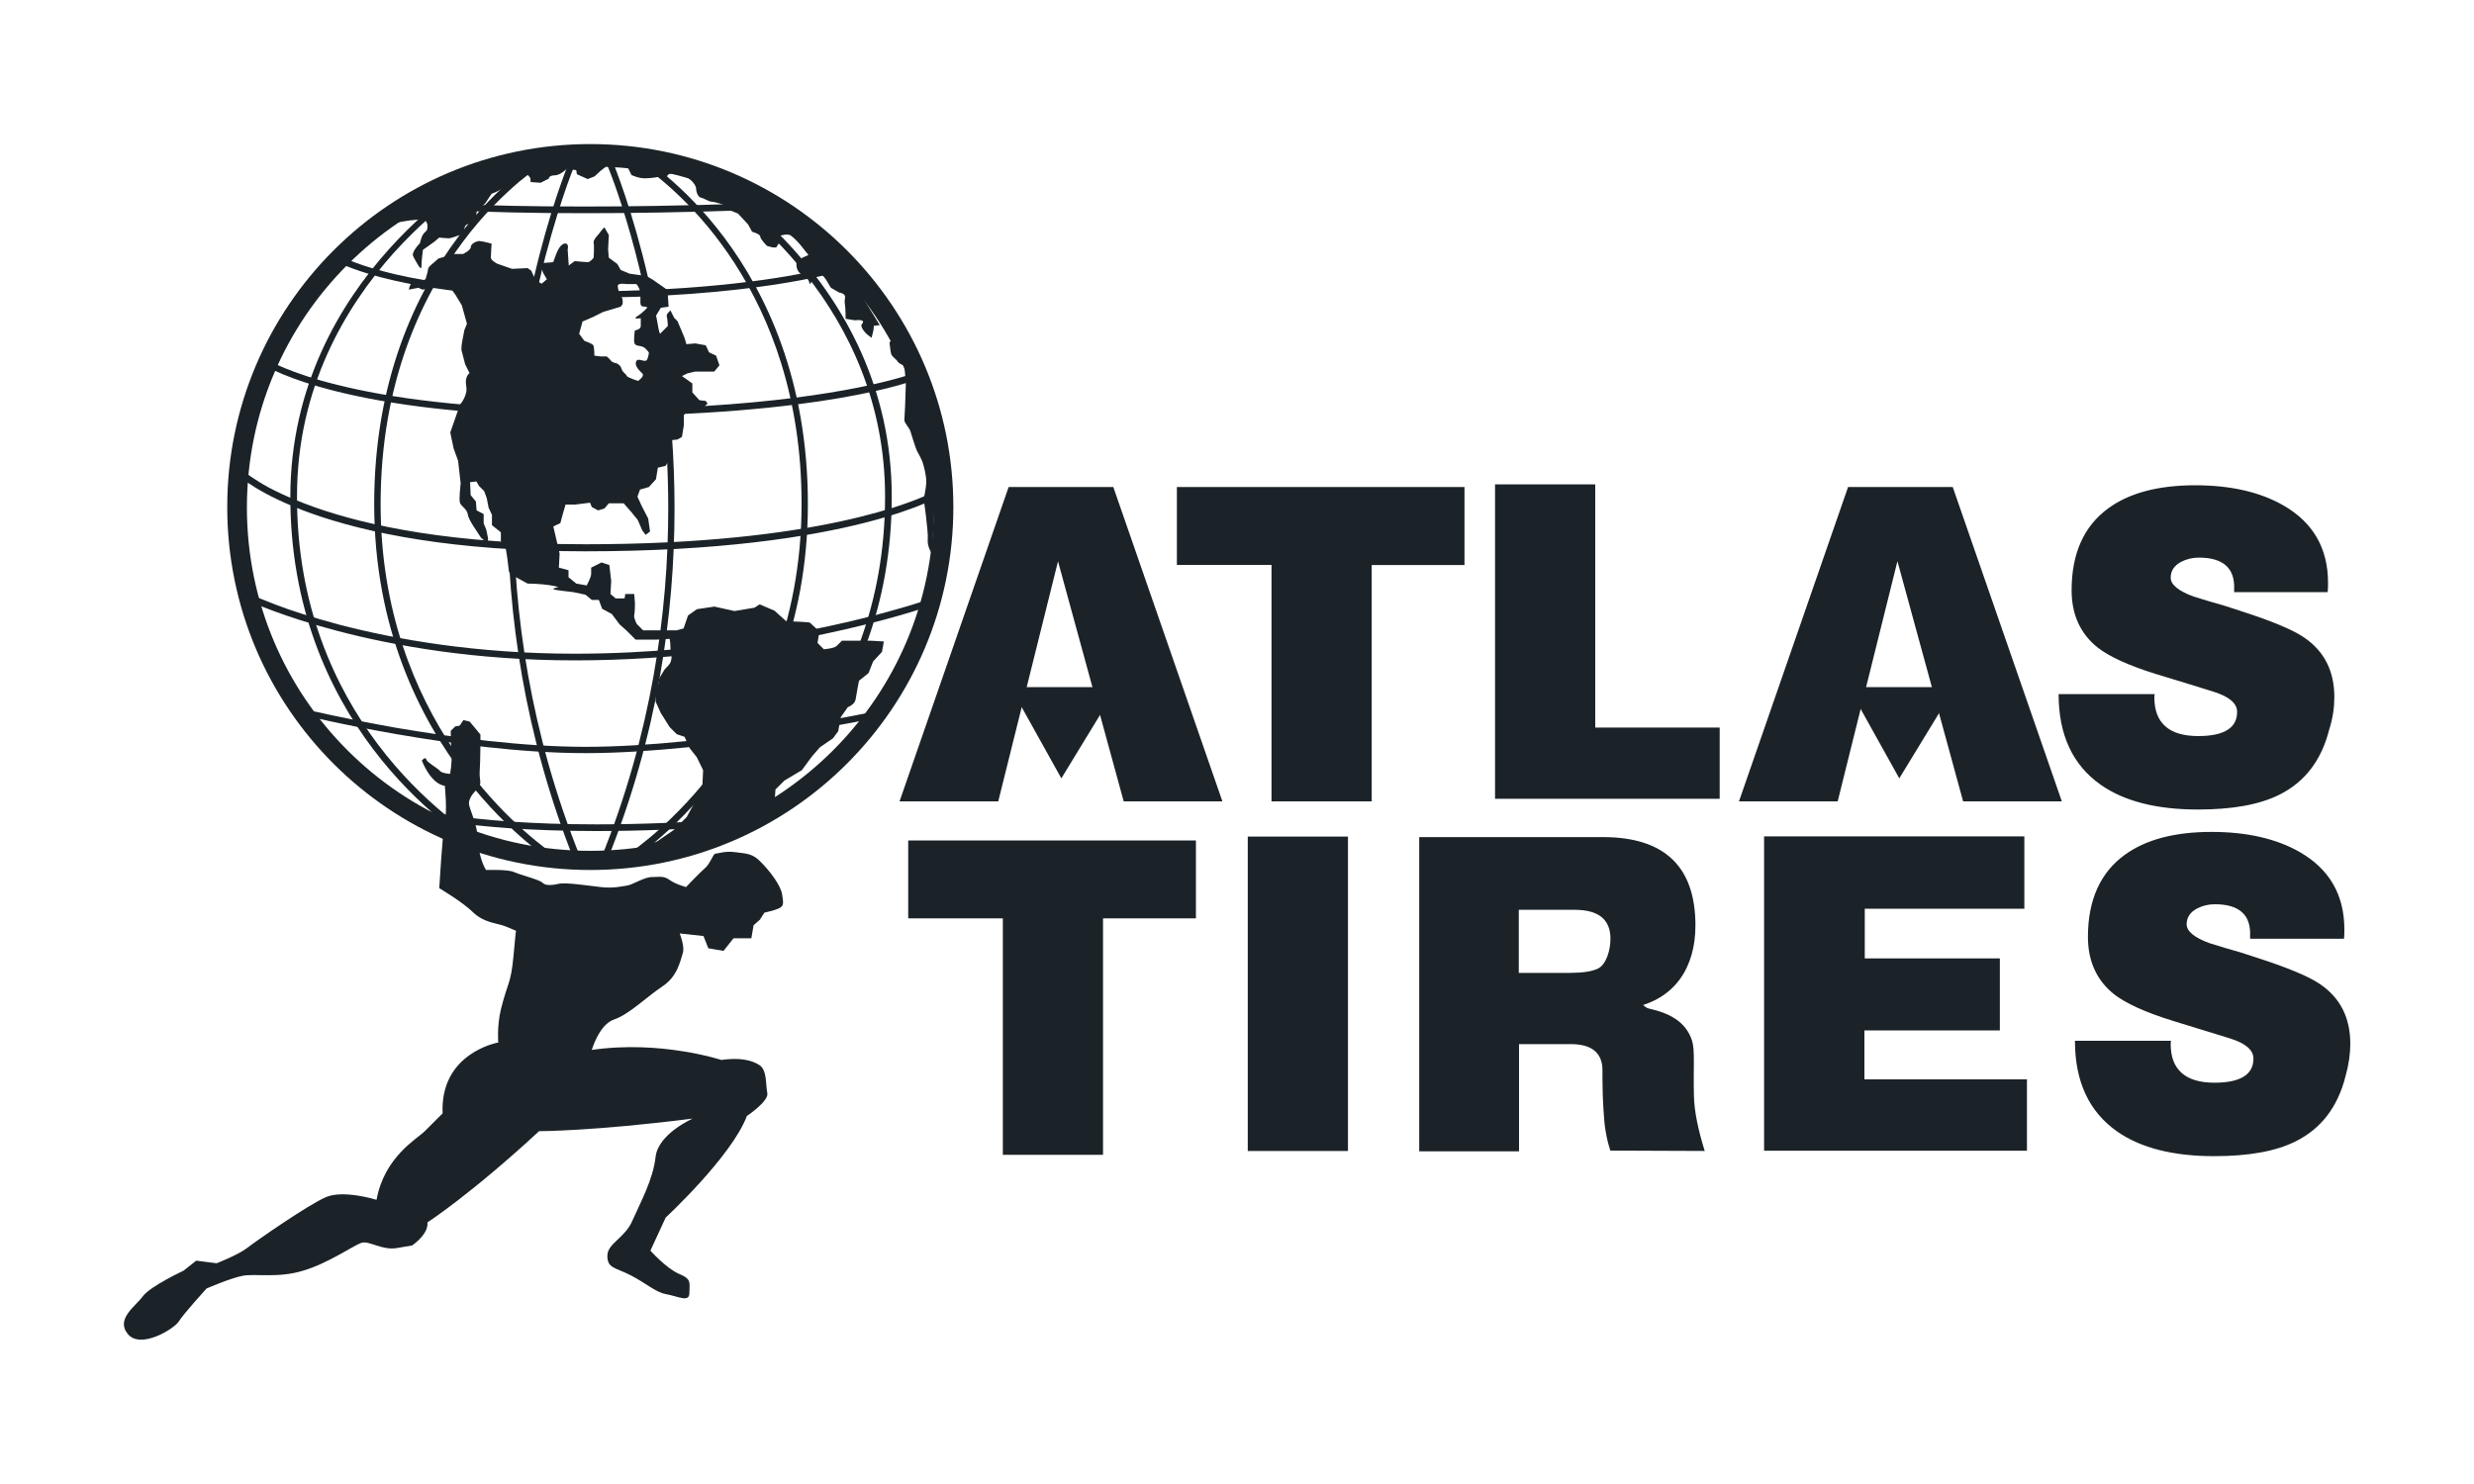 <?xml version="1.0" encoding="utf-8"?>
<!-- Generator: Adobe Illustrator 24.2.3, SVG Export Plug-In . SVG Version: 6.00 Build 0)  -->
<svg version="1.1" id="Layer_1" xmlns="http://www.w3.org/2000/svg" xmlns:xlink="http://www.w3.org/1999/xlink" x="0px" y="0px"
	 viewBox="0 0 200 120" style="enable-background:new 0 0 200 120;" xml:space="preserve">
<style type="text/css">
	.st0{fill:#1B2328;}
</style>
<g>
	<path class="st0" d="M85.53,45.39L80.7,64.8h-7.98l8.82-25.42H90l8.82,25.42h-7.98L85.53,45.39z M158.7,64.8h7.98l-8.82-25.42
		h-8.46l-8.82,25.42h7.98l4.83-19.42L158.7,64.8z M118.39,39.38H95.14v6.3h7.65V64.8h8.1V45.69h7.5V39.38z M139.01,58.83h-10.05
		V39.17h-8.1v25.42h18.16V58.83z M188.71,56.37c0-2.1-0.81-3.72-2.46-4.83c-0.87-0.6-2.58-1.32-5.1-2.13
		c-0.57-0.18-0.99-0.33-1.29-0.42c-0.84-0.24-1.68-0.48-2.52-0.75c-1.23-0.45-1.86-0.96-1.86-1.53c0-0.54,0.27-0.96,0.81-1.26
		c0.45-0.24,0.93-0.36,1.47-0.36c1.95,0,2.91,0.84,2.85,2.52v0.27h7.56c0.03-0.24,0.03-0.48,0.03-0.75c0-2.79-1.2-4.86-3.57-6.24
		c-1.92-1.11-4.32-1.65-7.17-1.65c-3,0-5.34,0.63-7.02,1.86c-1.98,1.44-2.97,3.66-2.97,6.63c0,1.98,0.72,3.54,2.13,4.65
		c0.93,0.72,2.49,1.44,4.71,2.13c2.1,0.63,3.63,1.11,4.68,1.44c1.23,0.39,1.86,0.93,1.86,1.62c0,1.29-1.05,1.95-3.15,1.95
		c-2.34,0-3.54-1.05-3.54-3.12c0-0.09,0-0.18,0.03-0.27h-7.77c0,3.3,1.14,5.73,3.39,7.32c1.92,1.35,4.56,2.01,7.86,2.01
		c2.79,0,4.98-0.39,6.6-1.2c2.04-1.02,3.39-2.76,4.02-5.25C188.59,58.08,188.71,57.18,188.71,56.37"/>
	<path class="st0" d="M96.67,74.26h-7.5v19.12h-8.1V74.26h-7.65v-6.3h23.26V74.26z M108.97,67.65h-8.1v25.42h8.1V67.65z
		 M137.81,93.07c-0.54-1.74-0.84-3.21-0.87-4.41c-0.06-2.34,0.09-3.72-0.15-4.5c-0.51-1.59-1.89-2.25-3.51-2.61
		c-0.39-0.09-0.69-0.66-0.93-0.63l-0.27,0.54c3.33-0.69,4.98-3.24,4.98-6.63c0-4.74-2.49-7.14-7.47-7.14h-14.86V93.1h8.07v-8.67
		h4.17c1.47,0,2.37,0.51,2.55,1.71c0.06,0.39-0.03,1.62,0.12,3.78c0.06,1.14,0.21,2.1,0.54,3.12L137.81,93.07 M130.19,75.91
		c0,0.96-0.36,2.13-1.05,2.43c-0.45,0.21-1.2,0.33-2.22,0.33h-4.14v-5.1h4.53C129.23,73.57,130.19,74.35,130.19,75.91 M163.86,87.28
		h-13.14v-3.96h10.95V77.5h-10.92v-4.02h12.9v-5.85h-21.04v25.42h21.25L163.86,87.28L163.86,87.28z M190,84.4
		c0-2.1-0.81-3.72-2.46-4.83c-0.87-0.6-2.58-1.32-5.1-2.13c-0.57-0.18-0.99-0.33-1.29-0.42c-0.84-0.24-1.68-0.48-2.52-0.75
		c-1.23-0.45-1.86-0.96-1.86-1.53c0-0.54,0.27-0.96,0.81-1.26c0.45-0.24,0.93-0.36,1.47-0.36c1.95,0,2.91,0.84,2.85,2.52v0.27h7.59
		c0.03-0.24,0.03-0.48,0.03-0.75c0-2.79-1.2-4.86-3.57-6.24c-1.92-1.11-4.32-1.65-7.17-1.65c-3,0-5.34,0.63-7.02,1.86
		c-1.98,1.44-2.97,3.66-2.97,6.63c0,1.98,0.72,3.54,2.13,4.65c0.93,0.72,2.49,1.44,4.71,2.13c2.07,0.63,3.63,1.11,4.68,1.44
		c1.23,0.39,1.86,0.93,1.86,1.62c0,1.29-1.05,1.95-3.15,1.95c-2.34,0-3.54-1.05-3.54-3.12c0-0.09,0-0.18,0.03-0.27h-7.77
		c0,3.3,1.14,5.73,3.39,7.32c1.92,1.35,4.56,2.01,7.86,2.01c2.79,0,4.98-0.39,6.6-1.2c2.04-1.02,3.39-2.76,4.02-5.25
		C189.88,86.08,190,85.21,190,84.4 M90.3,55.56h-8.61l4.11,7.38L90.3,55.56z M158.04,55.56h-8.61l4.11,7.38L158.04,55.56z"/>
	<path class="st0" d="M41.03,41.06c0-16.66,5.16-28.39,5.16-28.42l0.48,0.21c0,0-0.33,0.72-0.81,2.07
		c-0.48,1.35-1.11,3.33-1.77,5.82c-1.29,4.98-2.58,12.03-2.58,20.32c0,8.46,1.35,18.22,5.43,28.33l-0.51,0.21
		C42.38,59.43,41.03,49.62,41.03,41.06 M30.25,40.76c0,20.05,14.68,29.11,14.71,29.11l0.27-0.45c0,0-0.21-0.12-0.6-0.42
		c-2.76-1.98-13.86-10.95-13.86-28.24c0-9.87,3.33-16.78,6.66-21.22c1.65-2.22,3.33-3.81,4.56-4.86c0.63-0.51,1.14-0.9,1.5-1.17
		c0.36-0.24,0.57-0.36,0.57-0.36l-0.27-0.45C43.76,12.67,30.25,20.72,30.25,40.76 M23.47,40.16c0,17.83,12.33,26.89,16.51,29.11
		l0.24-0.48c-4.08-2.19-16.24-11.1-16.21-28.66c0-8.76,3.9-15.28,7.8-19.66c1.95-2.16,3.9-3.81,5.37-4.89
		c0.72-0.54,1.35-0.96,1.77-1.2c0.42-0.27,0.66-0.39,0.66-0.39l-0.27-0.48C39.38,13.57,23.5,22.31,23.47,40.16 M49.07,69.6
		c4.11-10.17,5.46-19.99,5.46-28.51c0-16.66-5.16-28.39-5.16-28.42l-0.48,0.21c0,0,0.33,0.72,0.81,2.07
		c1.44,4.05,4.32,13.74,4.32,26.14c0,8.46-1.35,18.22-5.43,28.33L49.07,69.6z M50.6,69.87c0.03-0.03,14.71-9.06,14.71-29.11
		c0-20.02-13.5-28.06-13.53-28.09l-0.27,0.45c0,0,0.21,0.12,0.57,0.36c2.52,1.77,12.72,9.96,12.72,27.25
		c0,9.87-3.63,17.05-7.23,21.73c-1.8,2.34-3.63,4.08-4.98,5.22c-0.69,0.57-1.23,0.99-1.65,1.29c-0.39,0.27-0.6,0.42-0.6,0.42
		L50.6,69.87z M55.58,69.27c4.17-2.25,16.51-11.28,16.51-29.11c0-17.86-15.88-26.59-15.91-26.62l-0.27,0.48c0,0,0.24,0.12,0.66,0.39
		c3,1.89,14.98,10.41,14.98,25.75c0,17.56-12.15,26.47-16.21,28.66L55.58,69.27z"/>
	<path class="st0" d="M47.33,44.58c-21.58,0-27.97-6.06-28.03-6.12l0.36-0.39c0,0,0.09,0.09,0.3,0.24c0.21,0.15,0.54,0.39,0.99,0.66
		c0.9,0.57,2.37,1.29,4.47,2.04c4.23,1.5,11.16,3,21.91,3c18.79,0,26.74-3.48,28.39-4.35c0.24-0.12,0.33-0.18,0.33-0.18l0.27,0.45
		C76.32,39.98,68.88,44.58,47.33,44.58L47.33,44.58z M20.26,48.66c0.03,0,10.08,4.74,26.2,4.74s28.36-4.29,28.39-4.29l-0.18-0.51
		c0,0-0.75,0.27-2.16,0.66c-4.17,1.2-14.05,3.6-26.05,3.6c-8.01,0-14.5-1.17-19-2.34c-2.25-0.6-3.99-1.17-5.16-1.62
		s-1.8-0.72-1.8-0.72L20.26,48.66 M24.43,57.81c0,0,12.54,3.09,22.9,3.09s23.92-2.94,23.92-2.94l-0.12-0.51c0,0-3.39,0.72-8.04,1.47
		c-4.68,0.75-10.62,1.47-15.76,1.47s-10.83-0.78-15.25-1.53c-4.41-0.78-7.53-1.53-7.53-1.53L24.43,57.81L24.43,57.81 M32.8,65.76
		c0.03,0,4.56,1.44,15.43,1.44c3.51,0,7.65-0.15,12.51-0.54l-0.03-0.54c-4.86,0.39-9,0.54-12.48,0.54c-5.4,0-9.24-0.36-11.7-0.72
		c-1.23-0.18-2.13-0.36-2.73-0.48s-0.84-0.21-0.84-0.21L32.8,65.76 M21.55,29.63c0.06,0.03,6.45,4.02,25.78,4.02
		s26.74-2.94,26.77-2.97l-0.21-0.51c0,0-0.45,0.18-1.44,0.45c-2.94,0.81-10.68,2.49-25.15,2.49c-9.63,0-16.03-0.99-19.99-1.98
		c-1.98-0.48-3.36-0.99-4.26-1.35c-0.45-0.18-0.75-0.33-0.96-0.45c-0.21-0.12-0.3-0.15-0.3-0.15L21.55,29.63 M27.46,21.26
		c0.03,0.03,5.25,2.82,19.3,2.82c14.02,0,20.83-2.07,20.86-2.07l-0.15-0.51c0,0-0.42,0.12-1.26,0.33
		c-2.55,0.57-8.97,1.74-19.45,1.74c-6.99,0-11.76-0.69-14.77-1.38c-1.5-0.36-2.58-0.69-3.27-0.96c-0.36-0.12-0.6-0.24-0.75-0.3
		c-0.15-0.06-0.24-0.12-0.24-0.12L27.46,21.26 M34.33,16.85c0,0,3.93,0.39,12.87,0.39c3.57,0,7.98-0.06,13.23-0.24l-0.03-0.54
		c-5.25,0.18-9.63,0.24-13.2,0.24c-4.47,0-7.68-0.09-9.78-0.18c-2.1-0.09-3.06-0.18-3.06-0.18L34.33,16.85"/>
	<path class="st0" d="M18.37,41c0-16.21,13.14-29.35,29.35-29.35S77.07,24.8,77.07,41S63.92,70.35,47.72,70.35S18.37,57.24,18.37,41
		 M28.09,21.41c-5.01,5.01-8.13,11.94-8.13,19.63c0,7.65,3.09,14.59,8.13,19.63c5.01,5.01,11.94,8.13,19.63,8.13
		s14.59-3.09,19.63-8.13c5.01-5.01,8.13-11.94,8.13-19.63c0-7.65-3.09-14.59-8.13-19.63c-5.01-5.04-11.94-8.13-19.63-8.13
		S33.13,16.36,28.09,21.41"/>
	<path class="st0" d="M72.12,27.38c0,0,1.74,1.86,1.74,2.22c0,0.33,0.21,2.01,0.48,2.67c0.27,0.66,0.75,2.61,0.87,3
		s0.21,1.62,0.21,2.13c0,0.54,0.12,3.09,0.12,3.54c0,0.48-0.21,3.81-0.21,3.81s-0.39-0.54-0.33-1.14s-0.33-3.27-0.33-3.27
		s0.21-0.87,0.21-1.41s-0.21-1.26-0.27-1.47c-0.06-0.21-0.33-0.75-0.48-0.99c-0.12-0.27-0.48-1.41-0.54-1.62
		c-0.06-0.21-0.48-0.66-0.48-0.87c0-0.21,0.06-0.99,0.06-1.2s0.06-1.8,0.06-1.8l-0.12-1.41c0,0-0.39-0.12-0.54-0.33
		c-0.12-0.21-0.48-0.39-0.54-0.66c-0.06-0.27-0.12-0.87-0.12-0.87L72.12,27.38z M34.15,23.42l1.05-0.15l1.05-0.21l0.57,0.78
		l0.51,0.84l0.42,1.5l-0.21,0.51l-0.15,0.78c0,0-0.15,0.72-0.06,0.93c0.06,0.21,0.27,1.05,0.27,1.05l0.36,0.72
		c0,0-0.42,0.27-0.27,1.05c0.15,0.78-0.51,1.5-0.51,1.5l-0.36,1.05l-0.42,1.2l0.27,1.29l0.36,0.99l0.21,1.83
		c0,0-0.15,1.29-0.06,1.56c0.06,0.27,0.57,0.51,0.63,0.93c0.06,0.42,0.57,1.14,0.57,1.14l0.51,0.78l0.51,0.42l0.06-0.36l-0.15-0.72
		l-0.21-0.51v-0.75l-0.57-0.3l-0.06-0.72l-0.42-0.51L38,38.99l0.51-0.06l0.21,0.36l0.42,0.42l0.21,0.57l0.15,0.78l0.27,0.57v0.84
		l0.72,0.57v0.72l0.36,0.36L41,45.06l0.15,1.2l0.57,0.42l0.93,0.51c0,0,0.51,0,1.2,0.06c0.72,0.06,1.29,0.21,1.29,0.21
		s-0.57,0.15-0.36,0.21s1.56,0.21,1.56,0.21l0.99,0.21l0.51,0.42h0.57l0.27,0.72l0.78,0.42l0.63,0.84L50.66,51l0.72,0.72h1.71
		l1.05-0.06c0,0,0.06,0.36,0.06,0.72c0,0.36,0.15,0.57,0.06,0.99c-0.06,0.42-0.51,0.63-0.63,0.93c-0.15,0.27-0.36,0.51-0.36,0.72
		c0,0.21-0.27,0.93-0.27,0.93v0.78l0.42,0.93l0.72,1.14l0.57,0.57l0.63,0.21l0.42,0.93l0.57,0.72l0.51,1.05l-0.06,1.29l-0.42,0.93
		l-0.84,1.56l-1.05,1.05l-1.35,0.93l-1.41,0.57l-1.35,0.99l1.77-0.36l5.82-1.5l5.1-2.49l-0.42-0.57l0.06-0.84l0.72-0.72l1.41-0.84
		l0.84-1.14l0.63-0.72l1.05-0.72l0.42-0.57l0.21-1.14l0.57-0.81c0,0,0.57-0.21,0.63-0.63c0.06-0.42,0.27-1.5,0.27-1.5l0.78-0.63
		l0.36-0.93l0.72-0.78l0.15-0.84l-1.05-0.06h-1.29h-1.05c0,0-0.21,0.21-0.42,0.42S66.6,52.5,66.6,52.5l-0.51-0.51l0.15-0.93
		l-0.78-0.72c0,0-0.51-0.06-0.72-0.06s-1.2-0.06-1.2-0.06l-0.93-0.84l-1.2-0.51l-0.42,0.27l-1.62,0.27l-1.62-0.36l-1.41,0.21
		l-0.72,0.51l-0.36,1.05l-0.57,0.15h-1.29h-1.41l-0.51-0.51c0,0-0.27-0.51-0.21-0.72c0.06-0.21,0.06-0.99,0.06-0.99l-0.06-0.72
		h-0.72l-0.06,0.36h-0.72l-0.42-0.36l0.06-1.05l-0.15-1.29l-0.63-0.21l-0.84,0.42v0.51c0,0.27-0.36,0.93-0.36,0.93l-0.84-0.15
		l-0.63-0.51v-0.57l-0.78-0.21l0.06-1.14l-0.51-2.19l0.57-0.27l0.21-0.78l0.21-0.72h0.78l1.2-0.15L47.84,41l0.51,0.27l0.51-0.15
		l0.36-0.42H50h0.42l0.63,0.72l0.51,0.63l0.36,0.84l0.27,0.36l0.36-0.27l-0.15-1.05l-0.51-0.99l-0.36-0.78l0.21-0.57l0.72-0.21
		l0.57-0.63l0.15-0.93l0.63-0.15l0.42-0.72l-0.09-0.78l0.06-0.57l0.57-0.06l0.36-0.21l0.15-0.93v-0.84l0.36-0.36h0.78l0.36-0.15
		l0.42-0.42l-0.15-0.21l-0.51-0.06l-0.57-0.63v-0.72l-0.33-0.24l-0.51-0.36l0.42-0.21l0.63-0.15h0.72h0.84l0.42-0.51l-0.27-0.78
		l-0.57-0.27l-0.27-0.57l-0.84-0.15l-0.72,0.06l-0.15-0.51l-0.57-1.35L54.5,25.7l-0.3-0.6c0,0-0.36,0.3-0.3,0.48
		c0.06,0.15,0.09,0.78,0.09,0.78l-0.63,0.63c0,0-0.27-0.57-0.27-0.72c0-0.15-0.09-0.69-0.09-0.69l0.42-0.69l0.63-0.09l-0.09-1.35
		l-0.51-0.36l-0.69-0.48l-0.51-0.3l-0.72-0.09l-0.63-0.09l-0.72-0.3l-0.27-0.48l-0.69-0.51c0,0-0.06-0.51-0.06-0.69
		c0-0.15,0.06-1.14,0.06-1.14l-0.36-0.63c0,0-0.27,0.27-0.36,0.42c-0.09,0.15-0.57,0.57-0.51,0.84c0.06,0.27,0,1.2,0,1.2
		s-0.27,0.36-0.48,0.36s-1.05-0.09-1.05-0.09l-0.48,0.36l-0.09-1.29c0,0,0.15-0.57-0.27-0.48c-0.42,0.09-0.69,0.93-0.69,0.93
		l-0.21,0.57l-1.08,0.09l0.27,0.78l0.3,0.51l-0.42,0.36c0,0-0.42-0.21-0.57-0.48c-0.15-0.27-0.27-0.57-0.27-0.57l-0.3-0.21
		l-1.26,0.06l-1.2-0.42c0,0-0.51-0.27-0.51-0.48c0-0.21,0.06-1.14,0.06-1.14s-0.78-0.21-0.99-0.21s-0.69,0.21-0.69,0.48
		c0,0.27-0.63,0.57-0.63,0.57h-0.69l-1.29,0.36l-0.48,0.42c0,0-0.36,0.27-0.36,0.42c0,0.15-0.21,0.84-0.21,0.84l-0.63,0.27
		c0,0-0.36-0.09-0.51,0.06c-0.15,0.15-0.21,0.51-0.21,0.51l0.78-0.15L34.15,23.42z M50.33,24.59c0,0,0.06-0.42-0.09-0.57
		c-0.15-0.15-0.3-0.63-0.3-0.9c0-0.27,0.69-0.15,0.69-0.15h0.78c0.15,0,0.36,0.63,0.36,0.63v0.84c0,0.48,0.27,0.27,0.57,0.42
		c0,0-0.42,0.48-0.84,0.72c-0.42,0.27,0.3,0.15,0.3,0.15v0.63c0,0.3-0.48,0.36-0.48,0.36s-0.06,0.36-0.06,0.84
		c0,0.48,0.42,0.36,0.69,0.48c0.27,0.09,0.51,0.48,0.51,0.48s-0.06,0.51-0.21,0.63c-0.15,0.09-0.42-0.06-0.63-0.06
		s-0.3,0.3-0.15,0.57c0.15,0.27,0.3,0.36,0.48,0.57c0.15,0.21-0.36,0.57-0.36,0.57s-0.9-0.27-0.93-0.42
		c-0.06-0.15-0.36-0.3-0.42-0.57c-0.06-0.27-0.36-0.42-0.36-0.42s-0.36-0.06-0.48-0.21c-0.09-0.15-0.36-0.36-0.36-0.36h-0.51
		l-0.48-0.06c0,0,0-0.69-0.09-0.84c-0.09-0.15-0.72-0.36-0.72-0.36l-0.42-0.57L47.09,26l0.84-0.36l0.84-0.42l1.41-0.42L50.33,24.59z
		 M32.11,17.36l2.22-1.26l4.02-1.53c0,0,2.73-0.81,3.27-0.99c0.54-0.21,2.46-0.6,2.73-0.66c0.27-0.06,3.87-0.12,3.87-0.12L50.84,13
		l2.49,0.27l1.95,0.39l3.27,1.2l4.14,2.07l2.49,2.22l2.34,1.74l1.8,2.46l1.8,2.94l-0.48,0.06c0,0,0,0.27-0.06,0.48
		c-0.06,0.21-0.12,0.48-0.12,0.48s-0.54-0.33-0.75-0.75c-0.21-0.39,0.06-0.33,0.06-0.54c0-0.21-0.66-0.12-0.66-0.12l-0.75-0.12
		c0,0,0-0.87-0.06-1.2s0.06-0.48,0-0.66c-0.06-0.21-0.48-0.27-0.48-0.27l-0.66-0.39l-0.39-0.66c0,0-0.21-0.33-0.48-0.48
		c-0.27-0.12-0.27,0.12-0.48,0.33c-0.21,0.21-0.33,0.75-0.39,0.39c-0.06-0.33-0.33-0.39-0.75-0.75c-0.39-0.33-0.27-0.93-0.27-0.93
		l0.48-0.33l0.48-0.21c0,0-0.33-0.39-0.6-0.75c-0.27-0.33-0.54-0.6-0.81-0.81c-0.27-0.21-0.87,0-0.87,0l0.12,0.39
		c0,0-0.33,0.27-0.39,0.48C62.75,20.15,62,19.88,62,19.88s-0.54-0.54-0.54-0.75c0-0.21-0.66-0.39-0.66-0.39l-0.33-0.6l-0.81-0.87
		L59,17l-0.6-0.48c0,0-0.66-0.21-0.87-0.21s-0.6-0.27-0.87-0.33c-0.27-0.06-0.39-0.54-0.39-0.75c0-0.21-0.39-0.93-1.41-1.14
		c-0.99-0.21-0.93,0.21-0.93,0.21h-0.66c0,0-0.6,0.12-1.14,0.12c-0.54,0-1.08-0.27-1.08-0.27l-0.27-0.54l-0.66-0.06l-1.14-0.06
		c0,0-0.39,0.27-0.6,0.48s-0.33,0.3-0.33,0.3l-0.54,0.21l-0.87-0.39l-0.06-0.33l-0.75-0.12c0,0-0.54,0.54-0.99,0.54
		c-0.48,0-0.48,0.27-0.48,0.27l-0.66,0.33l-0.81-0.06V14.5c0-0.21-0.39-0.48-0.39-0.48l-0.39,0.12l-0.75,0.48
		c0,0-0.48,0.48-0.81,0.66c-0.33,0.21-0.81,0.39-0.81,0.39l-0.54,0.81l-0.6,0.39c0,0-0.12,0.27-0.12,0.93s-0.39,0.27-0.66,0.33
		c-0.27,0.06-0.27,0.33-0.33,0.6c-0.06,0.27-0.48,0.33-0.48,0.33s-0.54,0.21-0.75,0.21s-0.75-0.06-0.75-0.06l-0.39,0.33l-0.54,0.39
		l-0.39,0.27c0,0-0.12,0.87-0.12,1.35c0,0.48-0.48-0.48-0.66-0.81c-0.21-0.33,0.54-1.08,0.54-1.08s0.12-0.66,0.39-0.87
		c0.27-0.21,0.21-0.39,0.21-0.6c0-0.21-0.27-0.48-0.27-0.48l-1.2,0.12c0,0-2.07,0.33-2.28,0.39L32.11,17.36z M63.23,72.33
		c0.12,0.75,0.12,0.93-0.24,1.11s-1.2,0.36-1.2,0.36l-0.36,0.57l-0.51,0.45l-0.18,1.05H59.3l-0.81,1.02l-1.23-0.21l-0.39-0.99
		l-1.92-0.21c0.18,0.48,0.39,1.23,0.24,1.62c-0.21,0.63-0.42,1.86-1.65,2.67c-1.23,0.81-2.67,2.25-3.9,2.67
		c-1.2,0.39-1.8,2.46-1.8,2.46c5.55-0.81,10.47,0.81,10.47,0.81c1.44-0.21,2.46,0,3.09,0.42c0.63,0.42,0.48,1.59,0.63,2.25
		s-1.65,1.86-1.65,1.86c-1.23,3.27-6.57,8.22-6.57,8.22l-1.23,2.67c0,0,1.32,1.47,2.34,1.89s0.81,0.72,0.81,1.53
		s-0.9,0.27-1.92,0.09c-0.81-0.15-1.62-0.9-2.85-1.53s-1.86-0.54-1.86-1.56s1.44-1.44,2.04-2.88c0.63-1.44,1.65-3.27,1.86-5.13
		s3-3.09,3-3.09c-8.01,1.02-12.42,1.02-12.42,1.02c-5.55,5.13-9.03,7.38-9.03,7.38s0.21,0.81-1.23,1.86l-1.23,0.21
		c-1.23,0.21-2.25-0.63-2.88-0.42c-0.63,0.21-2.67,1.65-4.71,2.25c-2.04,0.63-3.9,0.21-4.92,0.42c-1.02,0.21-2.88,1.02-2.88,1.02
		s-1.86,2.04-2.25,2.67c-0.42,0.63-3.09,2.25-4.11,1.02c-1.02-1.23,0.63-2.25,1.23-3.09c0.63-0.81,3.27-2.04,3.27-2.04l1.02-0.81
		l1.65,0.21c0,0,1.65-0.63,2.46-1.23c0.81-0.63,4.92-3.48,6.36-4.11c1.44-0.63,4.11,0.21,4.11,0.21c0.63-3.48,3.27-4.92,3.9-5.55
		c0.63-0.63,1.44-1.44,1.44-1.44c-0.21-4.92,4.5-5.73,4.5-5.73s-0.12-1.26,0.21-2.67c0.54-2.19,0.81-2.04,1.02-4.32
		c0.15-1.59,0.18-1.95,0.21-2.04c-0.36-0.15-0.75-0.33-1.02-0.42c-0.63-0.21-1.62-0.27-2.46-1.08c-0.81-0.81-2.73-1.95-2.73-1.95
		s0.27-4.59,0.45-5.4c0.21-0.81,0-2.88,0-2.88s-1.02,0-1.86-2.04c0,0,0.3-0.36,0.36-0.09c0.06,0.24,0.99,0.75,1.11,0.93
		c0.12,0.18,0.81,0.24,0.81,0.24s0.18-0.87,0.12-1.68s-0.06-1.8-0.06-1.8l0.36-0.36l0.36-0.06l0.3-0.45l0.51,0.12l0.3,0.36
		l0.57,0.69c0,0,0,2.19-0.06,2.94c-0.06,0.75,0.24,0.99-0.18,1.44c-0.45,0.45-0.69,0.81-0.69,1.2s0.69,1.62,0.75,3.06
		c0.06,1.44,0.63,2.31,0.63,2.31s1.71-0.06,2.22,0.15c0.78,0.33,2.13,0.63,2.37,0.9c0.24,0.24,0.81,0.18,1.32,0.06
		c0.51-0.12,2.31,0.15,3.36,0.27s1.68-0.06,2.13-0.12c0.45-0.06,1.38-0.69,2.01-0.69s0.93-0.12,1.44,0.24
		c0.51,0.36,1.32,0.57,1.32,0.57s1.05-1.11,1.5-1.5c0.45-0.36,0.69-1.2,0.87-1.2s0.81-0.24,1.62-0.12s1.38,0.06,2.07,0.81
		C62.24,70.44,63.11,71.58,63.23,72.33"/>
</g>
</svg>
